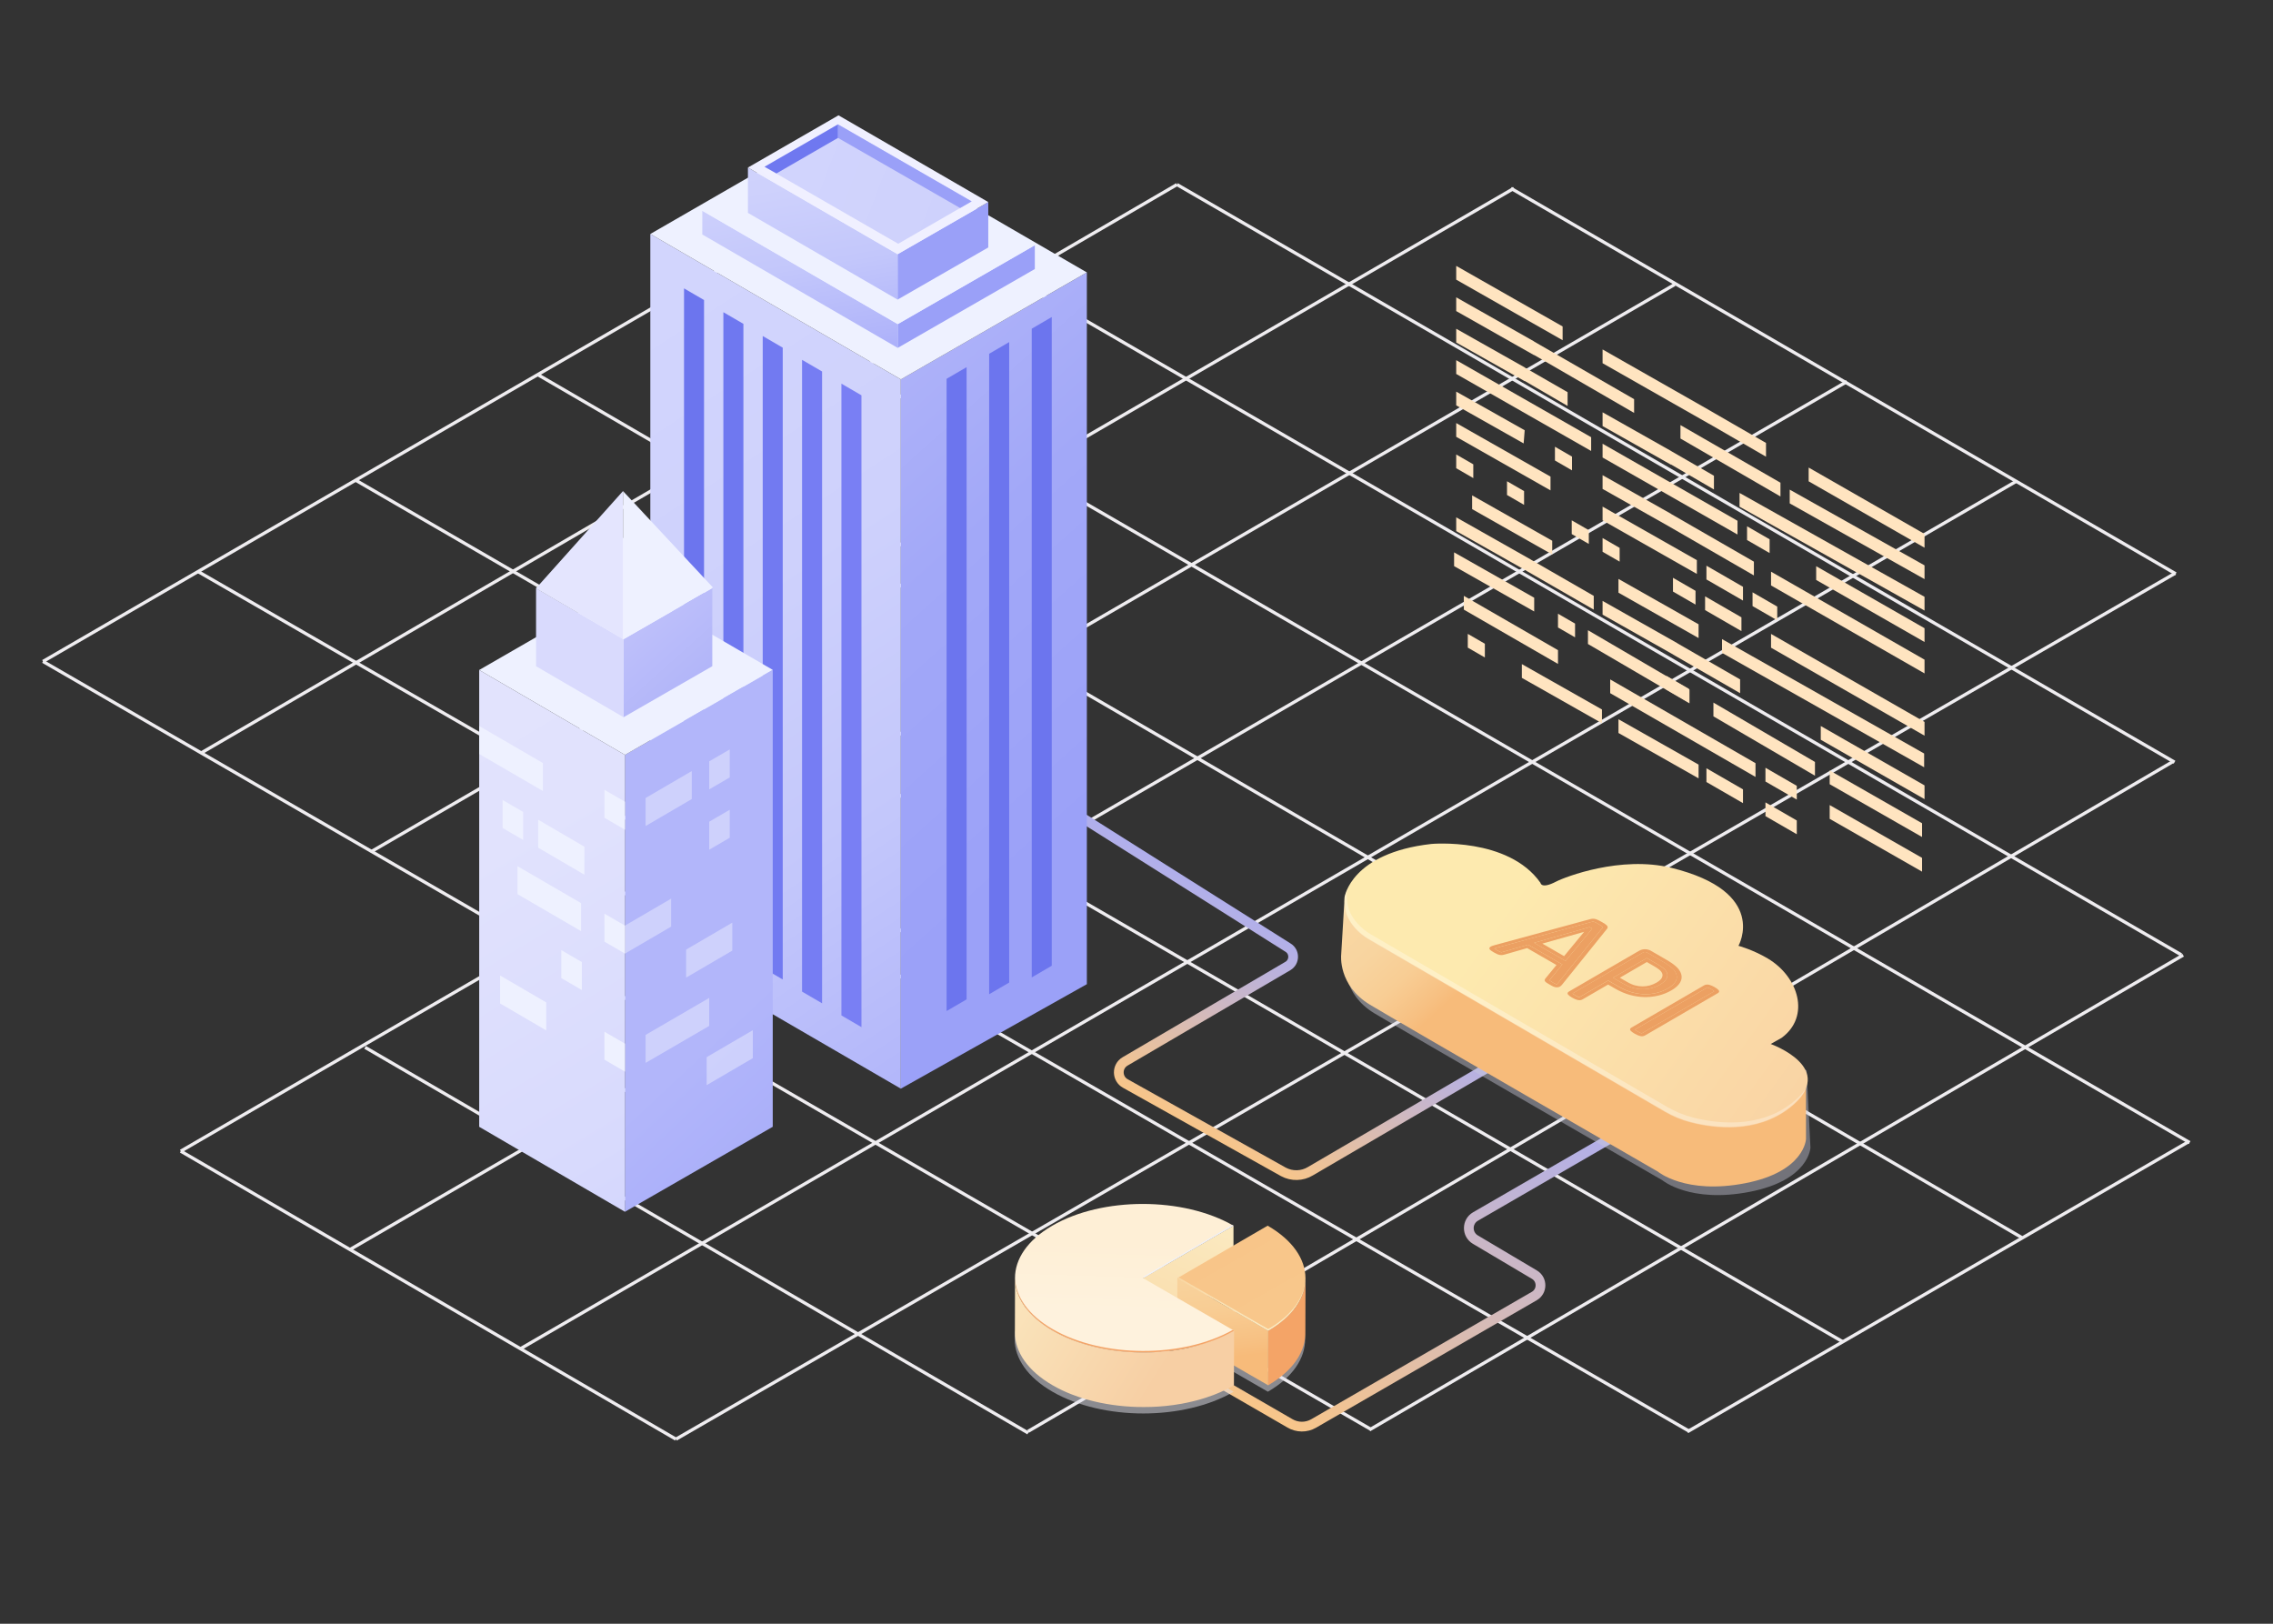 <?xml version="1.0" encoding="UTF-8"?>
<svg xmlns="http://www.w3.org/2000/svg" xmlns:xlink="http://www.w3.org/1999/xlink" viewBox="0 0 1400 1000">
  <rect x="0" y="0" width="1400" height="1000" fill="#333333" stroke="none"/>
  <defs>
    <style>
      .cls-1, .cls-2, .cls-3, .cls-4, .cls-5, .cls-6, .cls-7 {
        fill: none;
      }

      .cls-2 {
        isolation: isolate;
      }

      .cls-3 {
        stroke: url(#linear-gradient);
      }

      .cls-3, .cls-4, .cls-5 {
        stroke-miterlimit: 10;
      }

      .cls-3, .cls-5 {
        stroke-width: 6px;
      }

      .cls-8 {
        fill: url(#_Градієнт_без_назви_59);
      }

      .cls-9 {
        fill: url(#_Градієнт_без_назви_85);
      }

      .cls-10 {
        fill: url(#_Градієнт_без_назви_61);
      }

      .cls-11 {
        fill: url(#_Градієнт_без_назви_81);
      }

      .cls-12 {
        fill: url(#_Градієнт_без_назви_41);
      }

      .cls-13 {
        fill: url(#_Градієнт_без_назви_42);
      }

      .cls-14 {
        fill: url(#_Градієнт_без_назви_45);
      }

      .cls-15 {
        fill: url(#_Градієнт_без_назви_12);
      }

      .cls-16 {
        fill: url(#_Градієнт_без_назви_74);
      }

      .cls-17 {
        fill: #f4a467;
      }

      .cls-18, .cls-19 {
        fill: #eef1ff;
      }

      .cls-20 {
        fill: #eca062;
      }

      .cls-21 {
        fill: #ffe4c0;
      }

      .cls-22 {
        fill: #6c75ee;
      }

      .cls-23 {
        fill: #6f78f0;
      }

      .cls-24 {
        fill: #767df3;
      }

      .cls-25 {
        fill: #727af1;
      }

      .cls-26 {
        fill: #797ff4;
      }

      .cls-27 {
        fill: url(#linear-gradient-3);
        opacity: .43;
      }

      .cls-27, .cls-28 {
        mix-blend-mode: multiply;
      }

      .cls-28 {
        fill: url(#linear-gradient-6);
        opacity: .5;
      }

      .cls-29 {
        fill: url(#_Градієнт_без_назви_41-2);
      }

      .cls-30 {
        fill: url(#_Градієнт_без_назви_41-3);
      }

      .cls-31 {
        fill: url(#_Градієнт_без_назви_74-4);
      }

      .cls-32 {
        fill: url(#_Градієнт_без_назви_74-2);
      }

      .cls-33 {
        fill: url(#_Градієнт_без_назви_74-3);
      }

      .cls-4 {
        stroke: #efedf0;
        stroke-width: 2px;
      }

      .cls-34 {
        fill: url(#linear-gradient-8);
      }

      .cls-35 {
        fill: url(#linear-gradient-9);
      }

      .cls-36 {
        fill: url(#linear-gradient-4);
      }

      .cls-37 {
        fill: url(#linear-gradient-7);
      }

      .cls-38 {
        fill: url(#linear-gradient-5);
      }

      .cls-5 {
        stroke: url(#linear-gradient-2);
      }

      .cls-39 {
        fill: url(#linear-gradient-12);
      }

      .cls-40 {
        fill: url(#linear-gradient-10);
      }

      .cls-41 {
        fill: url(#linear-gradient-11);
      }

      .cls-6 {
        clip-path: url(#clippath);
      }

      .cls-42 {
        fill: url(#_Градієнт_без_назви_214);
      }

      .cls-7 {
        mix-blend-mode: screen;
      }

      .cls-43 {
        fill: #fff;
        opacity: .29;
      }

      .cls-19 {
        opacity: .47;
      }
    </style>
    <linearGradient id="linear-gradient" x1="949.85" y1="631.9" x2="803.56" y2="885.27" gradientUnits="userSpaceOnUse">
      <stop offset="0" stop-color="#a9adf6"/>
      <stop offset=".31" stop-color="#beb3d8"/>
      <stop offset=".98" stop-color="#f6c58c"/>
      <stop offset="1" stop-color="#f8c68a"/>
    </linearGradient>
    <linearGradient id="linear-gradient-2" x1="802.2" y1="563.05" x2="728.29" y2="691.05" xlink:href="#linear-gradient"/>
    <linearGradient id="linear-gradient-3" x1="866.15" y1="519.66" x2="937.64" y2="597.28" gradientUnits="userSpaceOnUse">
      <stop offset="0" stop-color="#e6e6ef"/>
      <stop offset=".44" stop-color="#e3e3ed"/>
      <stop offset=".72" stop-color="#dadae6"/>
      <stop offset=".95" stop-color="#cbcbdb"/>
      <stop offset="1" stop-color="#c8c8d9"/>
    </linearGradient>
    <linearGradient id="linear-gradient-4" x1="861.47" y1="516.13" x2="932.96" y2="593.75" gradientUnits="userSpaceOnUse">
      <stop offset="0" stop-color="#fbecc4"/>
      <stop offset=".15" stop-color="#f9d7a3"/>
      <stop offset=".39" stop-color="#f8d49f"/>
      <stop offset=".62" stop-color="#f8cd94"/>
      <stop offset=".83" stop-color="#f7c082"/>
      <stop offset=".9" stop-color="#f7bb7a"/>
    </linearGradient>
    <linearGradient id="_Градієнт_без_назви_12" data-name="Градієнт без назви 12" x1="932.66" y1="549.17" x2="1255.89" y2="783.55" gradientUnits="userSpaceOnUse">
      <stop offset="0" stop-color="#fdeaaf"/>
      <stop offset="1" stop-color="#f6c19b"/>
    </linearGradient>
    <clipPath id="clippath">
      <polygon class="cls-1" points="916.06 584.21 965.36 555.56 1060.27 610.36 1010.97 639.01 916.06 584.21"/>
    </clipPath>
    <linearGradient id="_Градієнт_без_назви_41" data-name="Градієнт без назви 41" x1="387.48" y1="168.15" x2="971.65" y2="820.74" gradientUnits="userSpaceOnUse">
      <stop offset="0" stop-color="#c8cafb"/>
      <stop offset=".04" stop-color="#c0c2fa"/>
      <stop offset=".16" stop-color="#afb3f9"/>
      <stop offset=".3" stop-color="#a2a8f8"/>
      <stop offset=".5" stop-color="#9ba1f8"/>
      <stop offset="1" stop-color="#9aa0f8"/>
    </linearGradient>
    <linearGradient id="_Градієнт_без_назви_74" data-name="Градієнт без назви 74" x1="278.6" y1="101.42" x2="703.45" y2="754.02" gradientUnits="userSpaceOnUse">
      <stop offset=".18" stop-color="#d2d5fd"/>
      <stop offset=".41" stop-color="#ced1fc"/>
      <stop offset=".62" stop-color="#c3c7fb"/>
      <stop offset=".82" stop-color="#b1b5fa"/>
      <stop offset="1" stop-color="#9aa0f8"/>
    </linearGradient>
    <linearGradient id="_Градієнт_без_назви_41-2" data-name="Градієнт без назви 41" x1="741.83" y1="-16.26" x2="697.57" y2="43.76" xlink:href="#_Градієнт_без_назви_41"/>
    <linearGradient id="_Градієнт_без_назви_74-2" data-name="Градієнт без назви 74" x1="466.37" y1="17.91" x2="506.94" y2="254.81" xlink:href="#_Градієнт_без_назви_74"/>
    <linearGradient id="_Градієнт_без_назви_41-3" data-name="Градієнт без назви 41" x1="719.07" y1="-33.04" x2="674.8" y2="26.97" xlink:href="#_Градієнт_без_назви_41"/>
    <linearGradient id="_Градієнт_без_назви_74-3" data-name="Градієнт без назви 74" x1="484.66" y1="14.78" x2="525.23" y2="251.67" xlink:href="#_Градієнт_без_назви_74"/>
    <linearGradient id="_Градієнт_без_назви_42" data-name="Градієнт без назви 42" x1="521.39" y1="128.46" x2="385.88" y2="277.82" gradientUnits="userSpaceOnUse">
      <stop offset=".08" stop-color="#f0f0ff"/>
      <stop offset=".27" stop-color="#e4e5fe"/>
      <stop offset=".61" stop-color="#c4c7fb"/>
      <stop offset="1" stop-color="#9aa0f8"/>
    </linearGradient>
    <linearGradient id="_Градієнт_без_назви_74-4" data-name="Градієнт без назви 74" x1="366.64" y1="49.67" x2="905.64" y2="253.96" xlink:href="#_Градієнт_без_назви_74"/>
    <linearGradient id="linear-gradient-5" x1="705.68" y1="41.58" x2="616.97" y2="77.06" gradientUnits="userSpaceOnUse">
      <stop offset="0" stop-color="#c8cafb"/>
      <stop offset="1" stop-color="#9aa0f8"/>
    </linearGradient>
    <linearGradient id="_Градієнт_без_назви_85" data-name="Градієнт без назви 85" x1="370.76" y1="515.68" x2="773.55" y2="946.05" gradientUnits="userSpaceOnUse">
      <stop offset=".23" stop-color="#b2b6fa"/>
      <stop offset=".4" stop-color="#a7acf9"/>
      <stop offset=".65" stop-color="#9da3f8"/>
      <stop offset="1" stop-color="#9ba1f8"/>
    </linearGradient>
    <linearGradient id="_Градієнт_без_назви_61" data-name="Градієнт без назви 61" x1="151.38" y1="265.34" x2="518.72" y2="876.9" gradientUnits="userSpaceOnUse">
      <stop offset="0" stop-color="#e4e5fe"/>
      <stop offset=".42" stop-color="#e1e2fd"/>
      <stop offset=".69" stop-color="#d8dafd"/>
      <stop offset=".91" stop-color="#cbcefc"/>
    </linearGradient>
    <linearGradient id="_Градієнт_без_назви_45" data-name="Градієнт без назви 45" x1="373.76" y1="360.01" x2="808.62" y2="845.01" gradientUnits="userSpaceOnUse">
      <stop offset="0" stop-color="#c8cafb"/>
      <stop offset=".04" stop-color="#bfc1fa"/>
      <stop offset=".15" stop-color="#aeb2f9"/>
      <stop offset=".29" stop-color="#a2a7f8"/>
      <stop offset=".47" stop-color="#9ba1f8"/>
      <stop offset="1" stop-color="#9aa0f8"/>
    </linearGradient>
    <linearGradient id="_Градієнт_без_назви_81" data-name="Градієнт без назви 81" x1="345.67" y1="417.7" x2="292.06" y2="491.23" gradientUnits="userSpaceOnUse">
      <stop offset=".52" stop-color="#d9dafd"/>
      <stop offset=".63" stop-color="#d2d4fc"/>
      <stop offset=".78" stop-color="#c0c3fb"/>
      <stop offset=".96" stop-color="#a2a8f8"/>
      <stop offset="1" stop-color="#9aa0f8"/>
    </linearGradient>
    <linearGradient id="_Градієнт_без_назви_59" data-name="Градієнт без назви 59" x1="405.34" y1="346.39" x2="670.6" y2="326.1" gradientUnits="userSpaceOnUse">
      <stop offset="0" stop-color="#e4e5fe"/>
      <stop offset=".31" stop-color="#e1e2fd"/>
      <stop offset=".52" stop-color="#d8dafd"/>
      <stop offset=".7" stop-color="#c9ccfb"/>
      <stop offset=".86" stop-color="#b4b8fa"/>
      <stop offset="1" stop-color="#9aa0f8"/>
    </linearGradient>
    <linearGradient id="linear-gradient-6" x1="710.62" y1="919.36" x2="716.36" y2="775.81" xlink:href="#linear-gradient-3"/>
    <linearGradient id="linear-gradient-7" x1="755.22" y1="740.57" x2="678.58" y2="896.11" gradientUnits="userSpaceOnUse">
      <stop offset="0" stop-color="#fbecc4"/>
      <stop offset=".68" stop-color="#f9d7a3"/>
    </linearGradient>
    <linearGradient id="linear-gradient-8" x1="780.25" y1="811.14" x2="738.49" y2="737.54" gradientUnits="userSpaceOnUse">
      <stop offset="0" stop-color="#f8c78b"/>
      <stop offset=".63" stop-color="#f8c589"/>
    </linearGradient>
    <linearGradient id="linear-gradient-9" x1="743.23" y1="737.17" x2="756.38" y2="847.36" xlink:href="#linear-gradient-4"/>
    <linearGradient id="linear-gradient-10" x1="692.18" y1="817.2" x2="698.53" y2="619.49" gradientUnits="userSpaceOnUse">
      <stop offset=".05" stop-color="#fef2dd"/>
      <stop offset=".26" stop-color="#feefd6"/>
    </linearGradient>
    <linearGradient id="linear-gradient-11" x1="599.46" y1="770.41" x2="770.88" y2="878.34" gradientUnits="userSpaceOnUse">
      <stop offset="0" stop-color="#fbecc4"/>
      <stop offset=".68" stop-color="#f7cfa4"/>
    </linearGradient>
    <linearGradient id="_Градієнт_без_назви_214" data-name="Градієнт без назви 214" x1="764.6" y1="818.76" x2="764.6" y2="741.44" gradientUnits="userSpaceOnUse">
      <stop offset="0" stop-color="#fbecc4"/>
      <stop offset=".42" stop-color="#f9d7a3"/>
      <stop offset=".58" stop-color="#f8d49f"/>
      <stop offset=".72" stop-color="#f8cd94"/>
      <stop offset=".86" stop-color="#f7c082"/>
      <stop offset=".97" stop-color="#f7b26d"/>
      <stop offset="1" stop-color="#f7b26d"/>
    </linearGradient>
    <linearGradient id="linear-gradient-12" x1="731.92" y1="830.59" x2="731.92" y2="741.33" gradientUnits="userSpaceOnUse">
      <stop offset="0" stop-color="#fff"/>
      <stop offset=".02" stop-color="#fefefe"/>
      <stop offset=".51" stop-color="#f2f2f5"/>
      <stop offset="1" stop-color="#efeef3"/>
    </linearGradient>
  </defs>
  <g class="cls-2">
    <g id="_Шар_1" data-name="Шар 1">
      <g>
        <line class="cls-4" x1="218.59" y1="295.47" x2="1134.94" y2="826.29"/>
        <line class="cls-4" x1="121.98" y1="352" x2="1040.28" y2="881.34"/>
        <line class="cls-4" x1="26.48" y1="407.36" x2="844.65" y2="880.43"/>
        <line class="cls-4" x1="224.86" y1="645.03" x2="633.29" y2="882.51"/>
        <line class="cls-4" x1="111.34" y1="708.96" x2="416.33" y2="886.33"/>
        <line class="cls-4" x1="331.03" y1="230.61" x2="1245.24" y2="762.15"/>
        <line class="cls-4" x1="431.26" y1="172.67" x2="1348.67" y2="703.66"/>
        <line class="cls-4" x1="528.56" y1="116.3" x2="1343.47" y2="588.01"/>
        <line class="cls-4" x1="724.93" y1="113.67" x2="1339.36" y2="469.39"/>
        <line class="cls-4" x1="930.67" y1="116.01" x2="1340.1" y2="353.4"/>
        <line class="cls-4" x1="228.84" y1="524.37" x2="932.43" y2="116.01"/>
        <line class="cls-4" x1="123.92" y1="463.7" x2="724.93" y2="113.67"/>
        <line class="cls-4" x1="26.48" y1="407.36" x2="528.56" y2="116.3"/>
        <line class="cls-4" x1="111.34" y1="708.96" x2="1031.49" y2="175.21"/>
        <line class="cls-4" x1="215.51" y1="769.57" x2="1137.58" y2="235"/>
        <line class="cls-4" x1="320.55" y1="830.63" x2="1241.84" y2="296.43"/>
        <line class="cls-4" x1="416.33" y1="886.33" x2="1339.8" y2="353.01"/>
        <line class="cls-4" x1="633.19" y1="881.53" x2="1338.63" y2="468.88"/>
        <line class="cls-4" x1="843.53" y1="880.55" x2="1344.64" y2="588.23"/>
        <line class="cls-4" x1="1039.3" y1="881.73" x2="1348.01" y2="703.14"/>
      </g>
      <g>
        <polygon class="cls-21" points="1052.61 252.51 1052.61 252.53 1087.73 272.79 1087.73 281.26 1052.61 260.94 1052.61 260.98 987.07 223.69 987.07 215.21 1052.61 252.51"/>
        <polygon class="cls-21" points="1035.04 261.73 1035.04 261.8 1096.63 297.28 1096.63 305.76 1035.04 270.08 1035.04 270.2 1035.04 261.73"/>
        <polygon class="cls-21" points="1029.23 277.73 1029.23 277.77 1055.66 292.99 1055.66 301.46 1029.23 286.05 1029.23 286.2 987.07 262.4 987.07 253.92 1029.23 277.73"/>
        <polygon class="cls-21" points="1070.17 329.19 987.07 281.76 987.07 273.28 1070.17 320.72 1070.17 329.19"/>
        <polygon class="cls-21" points="1089.95 340.61 1076.06 332.59 1076.06 324.12 1089.95 332.14 1089.95 340.61"/>
        <polygon class="cls-21" points="987.07 292.64 1029.23 316.44 1029.23 316.5 1080.27 345.9 1080.27 354.38 1028.61 324.57 1028.61 324.55 987.07 301.11 987.07 292.64"/>
        <polygon class="cls-21" points="1045.14 353.46 987.07 320.47 987.07 312 1045.14 344.98 1045.14 353.46"/>
        <polygon class="cls-21" points="1073.55 369.86 1051.04 356.86 1051.04 348.39 1073.55 361.38 1073.55 369.86"/>
        <polygon class="cls-21" points="1094.65 382.04 1079.44 373.26 1079.44 364.79 1094.65 373.57 1094.65 382.04"/>
        <polygon class="cls-21" points="997.58 345.89 987.07 339.83 987.07 331.35 997.58 337.42 997.58 345.89"/>
        <polygon class="cls-21" points="978.59 334.99 968.07 328.92 968.07 320.45 978.59 326.52 978.59 334.99"/>
        <polygon class="cls-21" points="938.72 310.92 928.21 304.85 928.21 296.38 938.72 302.45 938.72 310.92"/>
        <polygon class="cls-21" points="968.24 289.67 957.73 283.6 957.73 275.13 968.24 281.2 968.24 289.67"/>
        <polygon class="cls-21" points="970.12 392.51 959.61 386.44 959.61 377.97 970.12 384.04 970.12 392.51"/>
        <polygon class="cls-21" points="914.56 404.92 904.05 398.85 904.05 390.38 914.56 396.45 914.56 404.92"/>
        <polygon class="cls-21" points="1044.32 372.34 1030.43 364.32 1030.43 355.84 1044.32 363.86 1044.32 372.34"/>
        <polygon class="cls-21" points="1040.21 432.7 1026.32 424.68 1026.32 416.2 1040.21 424.22 1040.21 432.7"/>
        <polygon class="cls-21" points="1072.6 388.67 1050.21 375.74 1050.21 367.27 1072.6 380.19 1072.6 388.67"/>
        <polygon class="cls-21" points="1073.55 494.62 1051.04 481.62 1051.04 473.15 1073.55 486.14 1073.55 494.62"/>
        <polygon class="cls-21" points="1185.13 472.53 1060.64 402.08 1060.64 393.6 1185.13 464.06 1185.13 472.53"/>
        <polygon class="cls-21" points="1046.2 392.95 996.86 365.01 996.86 356.54 1046.2 384.48 1046.2 392.95"/>
        <polygon class="cls-21" points="944.95 376.59 895.61 348.65 895.61 340.18 944.95 368.12 944.95 376.59"/>
        <polygon class="cls-21" points="986.69 445.41 937.35 417.47 937.35 409 986.69 436.94 986.69 445.41"/>
        <polygon class="cls-21" points="1046.2 479.36 996.86 451.42 996.86 442.95 1046.2 470.89 1046.2 479.36"/>
        <polygon class="cls-21" points="1114 296.43 1185.37 337.31 1185.37 328.83 1114 287.95 1114 296.43"/>
        <polygon class="cls-21" points="1102.34 310.02 1185.37 356.66 1185.37 348.19 1102.34 301.55 1102.34 310.02"/>
        <polygon class="cls-21" points="1071.43 312.05 1185.37 376.02 1185.37 367.55 1071.43 303.58 1071.43 312.05"/>
        <polygon class="cls-21" points="1118.63 357.17 1185.37 395.38 1185.37 386.9 1118.63 348.7 1118.63 357.17"/>
        <polygon class="cls-21" points="1090.83 360.55 1185.37 414.73 1185.37 406.26 1090.83 352.08 1090.83 360.55"/>
        <polygon class="cls-21" points="1090.83 398.89 1185.37 453.07 1185.37 444.59 1090.83 390.41 1090.83 398.89"/>
        <polygon class="cls-21" points="1121.46 455.59 1185.37 492.16 1185.37 483.69 1121.46 447.12 1121.46 455.59"/>
        <polygon class="cls-21" points="1087.39 481.31 1106.69 492.45 1106.69 483.97 1087.39 472.83 1087.39 481.31"/>
        <polygon class="cls-21" points="987.07 370.07 1033.31 396.22 1033.31 396.28 1071.78 418.43 1071.78 426.9 1030.56 403.16 1030.57 403.11 987.07 378.54 987.07 370.07"/>
        <polygon class="cls-21" points="1117.88 477.73 1055.34 441.17 1055.34 432.7 1117.88 469.25 1117.88 477.73"/>
        <polygon class="cls-21" points="1040.6 433.16 978.06 396.61 978.06 388.13 1040.6 424.69 1040.6 433.16"/>
        <polygon class="cls-21" points="1081.26 478.48 991.76 426.9 991.76 418.43 1081.26 470.01 1081.26 478.48"/>
        <polygon class="cls-21" points="962.46 201.05 962.46 201.08 962.46 209.48 962.46 209.52 896.92 172.23 896.92 163.75 962.46 201.05"/>
        <polygon class="cls-21" points="944.9 210.27 944.9 210.35 1006.49 245.83 1006.49 254.3 944.9 218.62 944.9 218.74 896.92 191.58 896.92 183.11 944.9 210.27"/>
        <polygon class="cls-21" points="939.09 226.27 939.09 226.32 965.52 241.53 965.52 250 939.09 234.6 939.09 234.74 896.92 210.94 896.92 202.47 939.09 226.27"/>
        <polygon class="cls-21" points="980.03 277.73 896.92 230.3 896.92 221.82 980.03 269.26 980.03 277.73"/>
        <polygon class="cls-21" points="896.92 241.18 939.09 264.98 939.09 265.05 938.46 273.11 938.46 273.09 896.92 249.65 896.92 241.18"/>
        <polygon class="cls-21" points="955 302 896.92 269.01 896.92 260.54 955 293.53 955 302"/>
        <polygon class="cls-21" points="907.44 294.44 896.92 288.37 896.92 279.89 907.44 285.96 907.44 294.44"/>
        <polygon class="cls-21" points="956.06 341.49 906.72 313.55 906.72 305.08 956.06 333.02 956.06 341.49"/>
        <polygon class="cls-21" points="896.92 318.61 943.17 344.77 943.17 344.82 981.63 366.97 981.63 375.45 940.42 351.7 940.43 351.66 896.92 327.08 896.92 318.61"/>
        <polygon class="cls-21" points="959.61 408.89 901.62 375.45 901.62 366.97 959.61 400.41 959.61 408.89"/>
        <polygon class="cls-21" points="1183.85 515.48 1126.95 482.96 1126.95 474.49 1183.85 507.01 1183.85 515.48"/>
        <polygon class="cls-21" points="1087.39 502.63 1106.69 513.77 1106.69 505.3 1087.39 494.16 1087.39 502.63"/>
        <polygon class="cls-21" points="1183.85 536.81 1126.95 504.29 1126.95 495.81 1183.85 528.33 1183.85 536.81"/>
      </g>
      <path class="cls-3" d="m722.64,835.04l71.74,41.47c4.52,2.73,10.17,2.79,14.74.15l135.89-78.48c5.05-2.92,5.09-10.19.08-13.17l-36.36-21.57c-5.43-3.22-5.38-11.09.08-14.25l120.48-69.69"/>
      <path class="cls-5" d="m654.2,495.81l139.02,87.72c4.35,2.56,4.34,8.86-.01,11.41l-100.24,58.74c-5.25,3.08-5.14,10.71.21,13.63l97.23,54.36c5.25,2.86,11.62,2.71,16.73-.39l132.27-77.29"/>
      <g>
        <g>
          <path class="cls-27" d="m830.94,557.71l-2.14,35.7s-2.04,18.72,17.7,30.64c19.74,11.91,177.36,102.81,177.36,102.81,0,0,17.02,14.3,53.79,7.15,36.77-7.15,37.45-27.23,37.45-27.23l-2.36-47.6-276.61-110.45-5.18,8.98Z"/>
          <path class="cls-36" d="m828.2,552.4l-2.14,35.7s-2.04,18.72,17.7,30.64c19.74,11.91,177.36,102.81,177.36,102.81,0,0,17.02,14.3,53.79,7.15,36.77-7.15,37.45-27.23,37.45-27.23v-37.28l-278.98-120.77-5.18,8.98Z"/>
          <path class="cls-15" d="m828.2,552.4s3.93-27.05,53.37-32.64c0,0,47.39-4.36,67.27,23.97,0,0,.37,4.02,9.67-.82,5.46-2.84,39.8-16.09,70.95-8.44,60.18,14.8,41.31,48.02,41.31,48.02,0,0,8.94,2.39,18.03,7.8,19.07,11.33,26.42,35.69,8.57,48.86-.4.3-6.33,3.51-6.75,3.8,0,0,42.29,15.05,11.74,39.04-20.5,16.1-46.84,12.62-61.1,8.95-5.57-1.43-10.9-3.65-15.87-6.54l-182.49-106.27c-5.64-3.3-11.11-8.84-13.35-14.98-1.04-2.84-1.58-7.27-1.36-10.76Z"/>
          <path class="cls-43" d="m1112.73,669.52c-1.31,3.91-4.5,8.19-10.37,12.8-20.5,16.1-46.84,12.62-61.09,8.96-5.57-1.43-10.9-3.65-15.87-6.55l-182.49-106.27c-5.64-3.3-11.11-8.84-13.35-14.98-1.03-2.84-1.58-7.27-1.36-10.76,0,0,.37-2.53,2.3-6.21-.74,1.95-.91,3.15-.91,3.15-.22,3.49.32,7.92,1.36,10.76,2.24,6.13,7.71,11.67,13.34,14.98l182.49,106.27c4.97,2.89,10.3,5.11,15.87,6.54,14.26,3.66,40.6,7.15,61.1-8.95,4.38-3.44,7.26-6.69,8.98-9.74Z"/>
        </g>
        <g class="cls-2">
          <g class="cls-6">
            <g>
              <path class="cls-20" d="m944.89,580.64l34.26-9.67,1.51.87-.42.58-15.99,19.39-19.36-11.18m39.55-11.61c-.69-.4-1.28-.72-1.77-.96-.52-.26-.87-.39-1.08-.45-.23-.07-.34-.07-.34-.07-.12,0-.28.03-.45.08l-59.21,16.12c-.66.18-.99.31-1.15.39.04.04.12.1.22.19.35.26.86.59,1.5.96s1.17.65,1.61.85c.47.22.71.28.78.29.15.03.22.03.22.03.11,0,.24-.03.36-.07l16.08-4.58,21.08,12.17-7.77,9.47c-.07.11-.11.19-.12.24l.03.04s.17.19.63.5c.38.26.95.6,1.66,1.02s1.3.72,1.76.93c.13.06.25.11.32.13.16-.11.38-.3.65-.65h0s27.64-34.35,27.64-34.35c.09-.1.13-.2.14-.28,0-.01,0-.08-.14-.23-.11-.12-.35-.34-.84-.66-.45-.31-1.06-.67-1.8-1.1"/>
              <path class="cls-20" d="m949.99,581.13l25.73-7.26-12.36,14.98-13.37-7.72m30.67-9.29l-1.51-.87-34.26,9.67,19.36,11.18,15.99-19.39.42-.58m-58.49,13.44c-.64-.37-1.15-.7-1.5-.96-.11-.08-.18-.15-.22-.19.16-.08.49-.21,1.15-.39l59.21-16.12c.17-.05.33-.07.45-.08,0,0,.11,0,.34.07.2.06.55.19,1.08.45.49.24,1.08.56,1.77.96.74.43,1.35.79,1.8,1.1.49.33.73.54.84.66.13.15.13.22.14.23,0,.08-.05.18-.14.28l-27.64,34.34h0c-.27.35-.49.55-.65.66-.07-.03-.19-.07-.32-.13-.46-.21-1.05-.53-1.76-.93s-1.28-.76-1.66-1.02c-.45-.31-.59-.46-.63-.5l-.03-.04c.01-.05.05-.13.12-.24l7.77-9.47-21.08-12.17-16.08,4.58c-.13.04-.25.06-.36.07,0,0-.06,0-.22-.03-.07-.01-.31-.07-.78-.29-.43-.2-.98-.48-1.61-.85m64.39-17.49c-.74-.43-1.39-.78-1.94-1.05-.61-.3-1.14-.51-1.65-.67-.63-.19-1.26-.28-1.83-.27-.53.01-1.07.1-1.62.24l-59.2,16.12c-.86.24-1.51.47-1.98.72-.84.45-.99.93-.96,1.25.02.39.32.8.91,1.24.43.33,1.03.71,1.77,1.14s1.33.74,1.86.98c.62.28,1.15.46,1.65.57.57.11,1.11.15,1.62.11.45-.03.91-.11,1.32-.24l14.13-4.03,18.05,10.42-6.89,8.39-.04.06c-.16.24-.28.47-.33.69-.07.32.02.65.29.98.21.26.54.54,1.07.9.44.3,1.05.67,1.83,1.12s1.45.81,1.99,1.06c.75.35,1.45.53,2.13.55.57.02,1.43-.05,2.21-.55.42-.27.82-.64,1.23-1.15l27.64-34.34c.25-.32.4-.64.41-.96.02-.36-.15-.73-.49-1.11-.28-.29-.68-.62-1.23-.99-.5-.33-1.16-.73-1.94-1.19"/>
              <path class="cls-20" d="m993.46,602.15l20.87-12.13,6.84,3.95c1.12.65,2.19,1.37,3.18,2.15,1.07.84,1.86,1.81,2.33,2.89.49,1.11.43,2.34-.21,3.64-.63,1.29-2,2.56-4.07,3.76-1.52.88-3.19,1.57-4.97,2.05-1.82.49-3.71.74-5.62.75-1.9.01-3.84-.23-5.76-.73-1.89-.48-3.88-1.31-5.89-2.48l-6.7-3.87m31.24-9.63l-10.07-5.82c-.39-.22-.84-.34-1.41-.38-.55-.03-1.18.26-1.61.51l-43.01,24.99c.09.1.26.26.56.49.29.24.72.51,1.27.83s1.03.56,1.43.73c.44.19.71.28.87.32l17.76-10.32,6.41,3.7c2.78,1.6,5.53,2.79,8.18,3.54,2.63.74,5.24,1.14,7.78,1.19s5.06-.21,7.5-.81c2.46-.59,4.82-1.54,7-2.81,1.64-.95,2.92-1.96,3.8-3,.88-1.04,1.41-2.1,1.58-3.16.16-1.07-.01-2.17-.52-3.26-.52-1.11-1.24-2.09-2.15-2.9-.95-.87-1.85-1.59-2.65-2.14-.82-.57-1.74-1.15-2.71-1.7"/>
              <path class="cls-20" d="m997.7,602.15l16.63-9.67,4.72,2.72c1.01.58,1.99,1.24,2.89,1.95.84.65,1.45,1.42,1.83,2.28.36.82.29,1.74-.19,2.74-.49,1-1.61,2.02-3.32,3.01-1.27.74-2.65,1.31-4.11,1.71-1.42.38-2.9.58-4.38.59-1.48,0-3-.18-4.53-.58-1.55-.39-3.22-1.11-4.98-2.12l-4.57-2.64m23.47-8.17l-6.84-3.95-20.87,12.13,6.7,3.87c2.02,1.16,4.01,2,5.89,2.48,1.92.49,3.86.74,5.76.73,1.91,0,3.8-.26,5.62-.75,1.79-.48,3.46-1.17,4.97-2.05,2.07-1.21,3.44-2.47,4.07-3.76.64-1.3.7-2.53.21-3.64-.47-1.08-1.26-2.05-2.33-2.89-.99-.78-2.06-1.5-3.18-2.15m-50.75,19.17c-.55-.32-.98-.59-1.27-.83-.31-.24-.47-.4-.56-.49l43.01-24.99c.43-.25,1.06-.54,1.61-.51.57.04,1.02.15,1.41.38l10.07,5.82c.96.56,1.88,1.13,2.71,1.7.8.56,1.7,1.28,2.65,2.14.91.81,1.64,1.79,2.15,2.9.51,1.09.68,2.19.52,3.26-.17,1.06-.7,2.12-1.58,3.16-.88,1.04-2.16,2.05-3.8,3-2.19,1.27-4.54,2.22-7,2.81-2.43.59-4.96.86-7.5.81s-5.16-.46-7.78-1.19c-2.65-.74-5.4-1.94-8.18-3.54l-6.41-3.7-17.76,10.32c-.15-.04-.43-.14-.87-.32-.4-.17-.89-.42-1.43-.73m56.38-21.86l-10.07-5.82c-.87-.51-1.96-.8-3.22-.88-1.39-.08-2.75.25-4.05,1.01l-43.13,25.07c-.41.24-.66.52-.77.82-.12.33-.02.68.29,1.04.2.24.49.51.9.83.38.3.91.65,1.56,1.02s1.24.68,1.77.9c.54.23,1.01.4,1.42.51.59.15,1.16.21,1.69.17.58-.05,1.1-.2,1.52-.45l15.78-9.17,4.28,2.47c3.01,1.74,6.04,3.04,9,3.87,2.99.84,6.01,1.3,8.97,1.37,2.98.07,5.93-.25,8.77-.94,2.82-.69,5.5-1.75,7.97-3.19,1.86-1.08,3.33-2.25,4.36-3.47,1.04-1.22,1.67-2.49,1.87-3.76.2-1.28,0-2.58-.61-3.88-.61-1.28-1.45-2.43-2.53-3.39-1.03-.93-2-1.7-2.88-2.31-.89-.61-1.87-1.22-2.89-1.82"/>
              <path class="cls-20" d="m1053.96,609.17c-.5-.29-.96-.52-1.35-.69-.38-.16-.7-.28-.96-.35l-44.59,25.91c.09.1.26.26.58.5.31.24.73.52,1.26.82s1.02.56,1.43.73c.41.18.69.27.86.33l44.61-25.93c-.09-.1-.26-.26-.56-.5-.3-.23-.73-.51-1.27-.82"/>
              <path class="cls-20" d="m1008.9,635.36c-.52-.3-.95-.58-1.26-.82-.32-.24-.49-.41-.58-.5l44.59-25.91c.25.07.58.2.96.35.4.17.86.41,1.35.69.54.31.97.59,1.27.82.3.24.47.4.56.5l-44.61,25.93c-.17-.06-.45-.15-.86-.33-.41-.17-.89-.42-1.43-.73m47.19-27.42c-.61-.35-1.18-.64-1.7-.86-.54-.23-.99-.4-1.42-.52-.62-.18-1.22-.25-1.76-.2-.58.05-1.11.2-1.52.44l-44.87,26.08c-.41.24-.67.51-.77.82-.12.33-.02.68.29,1.04.2.24.5.52.91.84.4.31.92.65,1.55,1.01s1.24.68,1.77.9c.54.23,1.01.4,1.42.51.62.17,1.22.23,1.8.17.53-.07,1.01-.22,1.41-.45l44.87-26.08c.39-.23.66-.51.77-.82.11-.32.02-.67-.29-1.04-.2-.24-.5-.51-.9-.82-.38-.3-.91-.65-1.56-1.02"/>
            </g>
          </g>
        </g>
      </g>
      <g>
        <g>
          <polygon class="cls-12" points="554.85 233.64 554.85 670.46 669.42 606.12 669.42 167.76 554.85 233.64"/>
          <polygon class="cls-16" points="554.85 233.64 554.85 670.46 400.55 580.85 400.55 144.1 554.85 233.64"/>
          <g>
            <polygon class="cls-22" points="433.64 184.78 421.31 177.6 421.31 566.7 433.64 573.89 433.64 184.78"/>
            <polygon class="cls-23" points="457.88 199.45 445.54 192.27 445.54 581.37 457.88 588.56 457.88 199.45"/>
            <polygon class="cls-25" points="482.11 214.12 469.78 206.94 469.78 596.04 482.11 603.23 482.11 214.12"/>
            <polygon class="cls-24" points="506.35 228.79 494.01 221.61 494.01 610.7 506.35 617.9 506.35 228.79"/>
            <polygon class="cls-26" points="530.59 243.46 518.25 236.28 518.25 625.37 530.59 632.57 530.59 243.46"/>
          </g>
          <g>
            <polygon class="cls-22" points="635.47 202.44 647.8 195.25 647.8 594.76 635.47 601.96 635.47 202.44"/>
            <polygon class="cls-22" points="609.25 217.87 621.58 210.68 621.58 605.11 609.25 612.31 609.25 217.87"/>
            <polygon class="cls-22" points="583.03 233.3 595.36 226.11 595.36 615.47 583.03 622.66 583.03 233.3"/>
          </g>
          <polygon class="cls-18" points="400.55 144.1 554.88 233.64 669.39 167.76 514.93 78.15 400.55 144.1"/>
        </g>
        <g>
          <polygon class="cls-29" points="552.91 199.6 552.91 214.26 637.37 165.69 637.37 151.03 552.91 199.6"/>
          <polygon class="cls-32" points="552.95 199.6 552.95 214.26 432.56 144.4 432.56 129.8 552.95 199.6"/>
          <polygon class="cls-18" points="432.56 129.8 552.95 199.6 637.37 151.03 516.89 81.18 432.56 129.8"/>
        </g>
        <g>
          <g>
            <polygon class="cls-30" points="552.83 156.56 552.83 184.52 608.7 152.4 608.7 124.44 552.83 156.56"/>
            <polygon class="cls-33" points="552.86 156.56 552.86 184.52 460.67 131.11 460.67 103.18 552.86 156.56"/>
            <polygon class="cls-13" points="460.67 103.18 552.86 156.56 608.7 124.44 516.45 71.02 460.67 103.18"/>
          </g>
          <g>
            <polygon class="cls-31" points="516.13 76.59 598.47 124.01 553.23 150.12 470.9 102.71 516.13 76.59"/>
            <polygon class="cls-38" points="516.13 76.59 516.13 84.92 591.37 128.11 598.47 124.01 516.13 76.59"/>
            <polygon class="cls-23" points="470.9 102.71 478.23 106.81 516.13 84.92 516.13 76.59 470.9 102.71"/>
          </g>
        </g>
      </g>
      <g>
        <g>
          <g>
            <polygon class="cls-9" points="384.89 464.91 384.89 746.3 475.95 693.94 475.95 412.55 384.89 464.91"/>
            <polygon class="cls-10" points="384.94 464.91 384.94 746.3 295.15 693.96 295.15 412.62 384.94 464.91"/>
            <polygon class="cls-18" points="295.15 412.62 384.94 464.91 475.95 412.55 386.06 360.21 295.15 412.62"/>
          </g>
          <g>
            <polygon class="cls-14" points="384.05 393.65 384.05 441.72 438.72 410.29 438.72 362.22 384.05 393.65"/>
            <polygon class="cls-11" points="384.08 393.65 384.08 441.72 330.17 410.3 330.17 362.26 384.08 393.65"/>
            <polygon class="cls-18" points="330.17 362.26 384.08 393.65 438.72 362.22 384.75 330.79 330.17 362.26"/>
          </g>
          <g>
            <polygon class="cls-8" points="330.17 362.26 383.72 393.65 383.72 302.43 330.17 362.26"/>
            <polygon class="cls-18" points="439.09 361.78 383.72 393.65 383.72 302.43 439.09 361.78"/>
          </g>
        </g>
        <g>
          <g>
            <polygon class="cls-18" points="334.37 469.92 334.37 487.15 295.2 464.38 295.2 447.15 334.37 469.92"/>
            <polygon class="cls-18" points="357.91 556.21 357.91 573.45 318.73 550.67 318.73 533.45 357.91 556.21"/>
            <polygon class="cls-18" points="359.93 521.44 359.93 538.68 331.51 522.08 331.51 504.85 359.93 521.44"/>
            <polygon class="cls-18" points="336.44 617.36 336.44 634.59 308.01 617.99 308.01 600.76 336.44 617.36"/>
            <polygon class="cls-18" points="322.22 500.06 322.22 517.29 309.57 509.93 309.57 492.7 322.22 500.06"/>
            <polygon class="cls-18" points="358.37 592.5 358.37 609.73 345.72 602.37 345.72 585.14 358.37 592.5"/>
            <polygon class="cls-18" points="384.93 493.76 384.93 511 372.28 503.63 372.28 486.41 384.93 493.76"/>
            <polygon class="cls-18" points="384.93 570.05 384.93 587.28 372.28 579.92 372.28 562.69 384.93 570.05"/>
            <polygon class="cls-18" points="384.93 642.74 384.93 659.98 372.28 652.61 372.28 635.39 384.93 642.74"/>
          </g>
          <polygon class="cls-19" points="397.64 637.36 397.64 654.59 436.82 631.82 436.82 614.59 397.64 637.36"/>
          <polygon class="cls-19" points="384.93 570.04 384.93 587.28 413.36 570.67 413.36 553.45 384.93 570.04"/>
          <polygon class="cls-19" points="397.64 491.47 397.64 508.71 426.06 492.11 426.06 474.88 397.64 491.47"/>
          <polygon class="cls-19" points="422.61 584.82 422.61 602.06 451.03 585.45 451.03 568.23 422.61 584.82"/>
          <polygon class="cls-19" points="435.26 651.06 435.26 668.29 463.68 651.69 463.68 634.46 435.26 651.06"/>
          <polygon class="cls-19" points="436.82 506.06 436.82 523.29 449.47 515.93 449.47 498.7 436.82 506.06"/>
          <polygon class="cls-19" points="436.82 468.9 436.82 486.14 449.47 478.77 449.47 461.54 436.82 468.9"/>
        </g>
      </g>
      <g>
        <path class="cls-28" d="m780.92,857.1l-56-32.33,55.64-32.33c30.92,17.85,31.09,46.81.36,64.66Zm-77.04-32.33l55.64-32.33c-30.93-17.86-80.91-17.86-111.64,0-30.73,17.86-30.57,46.81.36,64.66,30.93,17.86,80.91,17.86,111.64,0l-56-32.33Z"/>
        <g>
          <g>
            <polygon class="cls-37" points="704.11 787.19 704.11 820.85 759.74 788.51 759.74 754.85 704.11 787.19"/>
            <g>
              <path class="cls-17" d="m804.02,788.8c-.02.4-.05.8-.09,1.19-.03.35-.08.69-.13,1.04-.05.39-.11.79-.19,1.18-.06.35-.14.7-.22,1.05-.09.38-.18.77-.28,1.15-.09.35-.2.7-.31,1.04-.12.38-.24.76-.38,1.14-.12.34-.25.68-.39,1.02-.16.4-.33.8-.5,1.2-.15.33-.3.67-.47,1-.19.4-.4.79-.61,1.18-.23.42-.45.84-.7,1.26-.06.1-.11.19-.17.29-.37.6-.76,1.2-1.17,1.79-.08.11-.16.22-.24.34-.42.59-.86,1.18-1.32,1.76-.09.11-.18.22-.27.33-.41.51-.84,1.01-1.28,1.51-.12.14-.24.28-.37.41-.53.58-1.07,1.15-1.65,1.71-.1.1-.21.2-.32.3-.44.42-.89.84-1.35,1.26-.37.33-.75.66-1.14.99-.36.3-.72.61-1.09.91-.4.32-.82.65-1.23.97-.39.3-.78.59-1.18.88-.43.32-.88.63-1.33.94-.42.29-.83.57-1.26.85-.47.31-.95.61-1.43.91-.6.38-1.2.75-1.83,1.12v33.66c.32-.19.55-.38.87-.57.3-.18.57-.37.86-.55.48-.3.97-.6,1.43-.91.43-.28.85-.57,1.26-.85.45-.31.9-.62,1.33-.94.4-.29.79-.59,1.18-.88.42-.32.83-.64,1.24-.97.37-.3.73-.6,1.09-.91.39-.33.77-.66,1.14-.99.15-.14.32-.27.47-.41.3-.28.59-.57.89-.85.1-.1.21-.2.32-.3.57-.57,1.12-1.14,1.65-1.71.13-.14.25-.27.37-.41.44-.5.87-1,1.28-1.51.09-.11.18-.22.27-.33.04-.05.08-.1.12-.15.42-.53.81-1.07,1.2-1.61.08-.11.16-.22.24-.34.41-.59.8-1.19,1.17-1.79.06-.1.11-.19.17-.29.14-.23.27-.45.4-.68.11-.19.19-.38.3-.58.21-.39.42-.79.61-1.18.16-.33.32-.66.47-1,.18-.4.35-.8.5-1.2.07-.18.16-.36.23-.53.06-.16.1-.32.16-.48.13-.38.26-.76.38-1.14.11-.35.21-.7.31-1.04.1-.38.19-.77.28-1.15.05-.21.11-.42.15-.62.03-.14.04-.28.07-.42.07-.39.13-.79.19-1.18.05-.35.1-.69.13-1.04.04-.4.06-.79.09-1.19.01-.23.04-.47.05-.7,0-.23.01-.46.01-.69l.1-33.66c0,.46-.04.93-.06,1.39Z"/>
              <path class="cls-34" d="m780.78,754.85l-55.64,32.33,56,32.33c30.73-17.86,30.56-46.81-.36-64.66Z"/>
              <polygon class="cls-35" points="725.14 787.19 725.14 820.85 781.14 853.18 781.14 819.52 725.14 787.19"/>
            </g>
            <path class="cls-40" d="m704.11,787.19l55.64-32.33c-30.93-17.86-80.91-17.86-111.64,0-30.73,17.86-30.57,46.81.36,64.66,30.93,17.86,80.91,17.86,111.64,0l-56-32.33Z"/>
            <path class="cls-41" d="m747.44,859.12c1.34-.51,2.65-1.05,3.94-1.61.34-.15.66-.3,1-.45.99-.44,1.97-.9,2.93-1.38.36-.18.72-.35,1.07-.54,1.23-.63,2.45-1.28,3.63-1.97l.1-33.66c-1.18.69-2.4,1.34-3.63,1.97-.35.18-.71.36-1.07.54-.96.48-1.94.94-2.93,1.38-.33.15-.66.3-1,.45-1.29.56-2.6,1.1-3.94,1.61-.23.09-.48.17-.71.26-1.13.42-2.27.82-3.43,1.2-.47.16-.95.31-1.43.46-.64.2-1.28.4-1.92.59-.54.16-1.09.32-1.64.47-.65.18-1.31.35-1.97.52-.55.14-1.1.28-1.66.42-.67.16-1.34.31-2.01.47-.56.12-1.11.25-1.67.37-.69.14-1.38.28-2.07.41-.53.1-1.06.2-1.59.3-1.48.26-2.97.5-4.46.71-.21.03-.43.05-.64.08-1.3.18-2.61.33-3.93.47-.5.05-1,.1-1.51.15-.84.08-1.69.15-2.54.21-.53.04-1.07.08-1.6.11-.88.05-1.77.1-2.65.13-.5.02-1,.05-1.5.06-.77.02-1.53.03-2.3.04-.54,0-1.08.02-1.62.02-.82,0-1.64-.01-2.45-.02-.49,0-.98,0-1.47-.02-.75-.02-1.5-.06-2.26-.09-.53-.02-1.05-.04-1.58-.07-.81-.04-1.62-.11-2.43-.17-.46-.03-.93-.06-1.39-.1-.97-.08-1.94-.18-2.91-.28-.29-.03-.59-.05-.89-.09-1.26-.14-2.52-.3-3.77-.48-.2-.03-.4-.06-.6-.09-1.08-.16-2.15-.32-3.22-.51-.45-.08-.89-.17-1.34-.25-.81-.15-1.63-.3-2.43-.46-.42-.09-.84-.19-1.27-.28-.89-.19-1.78-.39-2.65-.6-.49-.12-.98-.24-1.46-.37-.8-.2-1.6-.41-2.39-.63-.45-.13-.9-.26-1.35-.39-1.26-.37-2.5-.75-3.73-1.16-.22-.07-.44-.14-.66-.21-1.41-.48-2.8-.99-4.17-1.53-.56-.22-1.11-.44-1.66-.67-.44-.18-.88-.36-1.31-.54-.62-.27-1.23-.54-1.83-.82-.4-.18-.8-.36-1.2-.55-.67-.32-1.32-.65-1.97-.98-.32-.16-.65-.32-.97-.49-.96-.5-1.91-1.02-2.84-1.56-15.56-8.99-23.34-20.78-23.3-32.56l-.1,33.66c-.03,11.78,7.74,23.57,23.3,32.56.93.54,1.88,1.06,2.84,1.56.32.17.65.32.97.49.65.33,1.3.66,1.97.98.39.19.8.36,1.2.55.61.28,1.22.56,1.84.82.43.19.87.36,1.31.54.42.17.83.35,1.26.52.13.05.27.1.4.15,1.37.53,2.76,1.05,4.17,1.53.22.07.44.14.66.21,1.23.41,2.47.79,3.73,1.16.21.06.41.13.62.19.24.07.49.13.73.19.79.22,1.59.43,2.39.63.49.12.97.25,1.46.37.88.21,1.77.41,2.65.6.33.07.66.16,1,.22.09.02.18.03.27.05.81.17,1.62.31,2.43.46.45.08.89.17,1.34.25,1.07.18,2.14.35,3.22.51.19.03.38.06.57.09,0,0,.02,0,.03,0,1.25.18,2.51.34,3.77.48.31.04.63.06.95.09.95.1,1.9.2,2.86.28.02,0,.05,0,.07,0,.44.04.88.06,1.32.09.81.06,1.62.12,2.43.17.53.03,1.05.04,1.58.07.75.03,1.5.07,2.26.09.06,0,.12,0,.19,0,.43.01.86,0,1.28.01.82.01,1.63.03,2.45.02.54,0,1.08-.01,1.62-.02.77-.01,1.53-.02,2.3-.04.14,0,.28,0,.43,0,.36-.01.72-.04,1.07-.05.89-.04,1.77-.08,2.65-.13.54-.03,1.07-.07,1.6-.11.85-.06,1.69-.13,2.54-.21.3-.03.59-.04.89-.07.21-.02.41-.05.62-.07,1.31-.14,2.62-.29,3.93-.47.21-.03.43-.05.64-.08,1.5-.21,2.99-.45,4.46-.71.14-.02.28-.04.42-.07.39-.07.78-.16,1.17-.23.69-.13,1.38-.26,2.07-.41.56-.12,1.12-.24,1.67-.37.67-.15,1.35-.3,2.01-.46.56-.13,1.11-.28,1.66-.42.66-.17,1.31-.34,1.97-.52.55-.15,1.09-.31,1.64-.47.64-.19,1.28-.38,1.92-.59.28-.09.56-.17.84-.26.2-.06.39-.14.59-.21,1.16-.38,2.3-.78,3.43-1.2.24-.09.48-.17.71-.26Z"/>
          </g>
          <path class="cls-42" d="m781.14,818.53l-55.15-31.84-.86.5,56,32.33c15.55-9.04,23.18-20.92,22.92-32.76-.18,11.51-7.8,22.98-22.92,31.77Z"/>
          <g class="cls-7">
            <path class="cls-39" d="m759.74,754.85c-.26-.15-.55-.27-.81-.42l-54.83,31.86.77.44,54.87-31.89Z"/>
            <path class="cls-17" d="m759.3,819.05c-30.79,17.41-80.16,17.28-110.83-.42-15.3-8.83-23.05-20.37-23.29-31.95-.16,11.87,7.6,23.78,23.29,32.84,30.93,17.86,80.91,17.86,111.64,0l-.81-.47Z"/>
          </g>
        </g>
      </g>
    </g>
  </g>
</svg>
